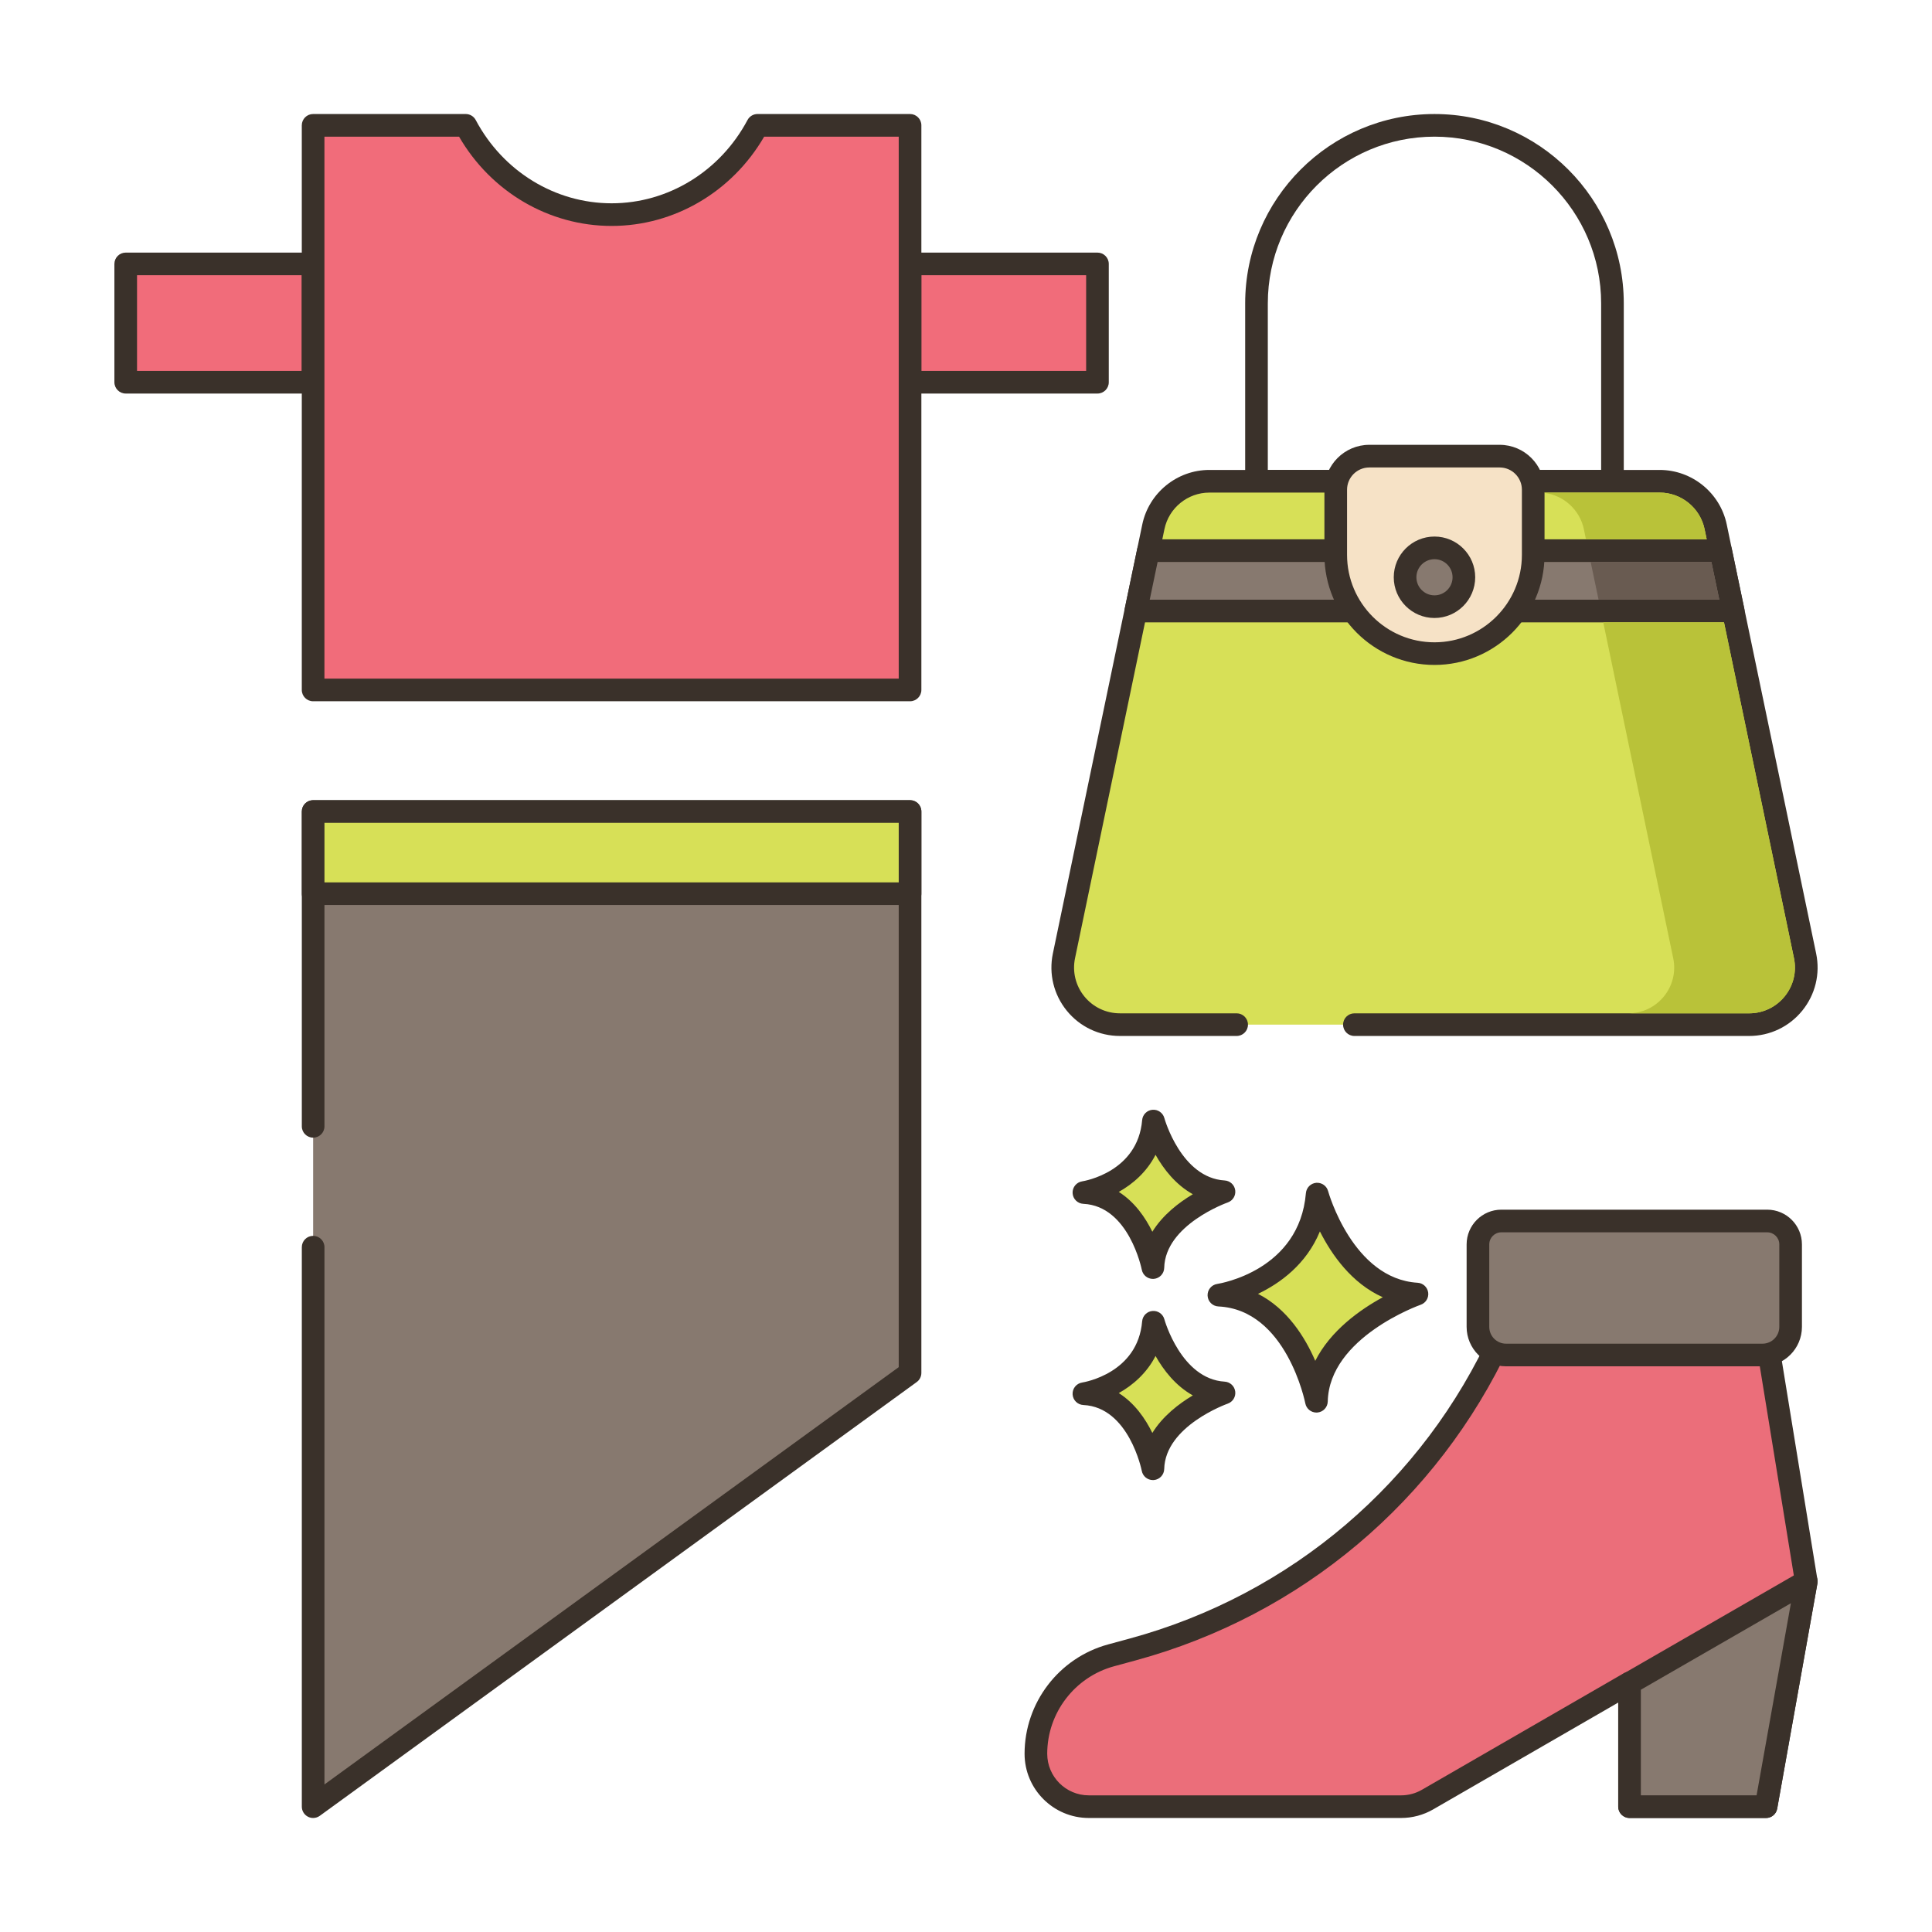 <svg id="Layer_1" enable-background="new 0 0 256 256" height="512" viewBox="0 0 256 256" width="512" xmlns="http://www.w3.org/2000/svg"><g><path d="m174.534 158.223s3.408 12.659 13.222 13.246c0 0-13.1 4.525-13.321 14.202 0 0-2.579-13.572-12.925-14.059 0 .001 12.05-1.825 13.024-13.389z" fill="#d7e057"/><path d="m174.434 187.171c-.713 0-1.335-.506-1.473-1.217-.024-.124-2.494-12.418-11.521-12.843-.771-.037-1.388-.651-1.428-1.421-.04-.771.511-1.445 1.273-1.561.441-.069 10.895-1.817 11.754-12.033.061-.725.635-1.301 1.359-1.367.733-.061 1.393.4 1.584 1.102.031.116 3.259 11.626 11.863 12.141.714.043 1.297.584 1.396 1.292.098.709-.318 1.388-.994 1.623-.121.042-12.118 4.311-12.313 12.819-.018.767-.611 1.395-1.375 1.46-.041.004-.084.005-.125.005zm-7.742-15.729c3.878 1.969 6.23 5.746 7.587 8.876 2.027-4.021 5.942-6.787 8.949-8.427-4.134-1.842-6.783-5.651-8.334-8.722-1.792 4.36-5.271 6.868-8.202 8.273z" fill="#3a312a"/><path d="m152.836 175.204s2.411 8.954 9.352 9.369c0 0-9.266 3.201-9.422 10.045 0 0-1.824-9.6-9.142-9.944-.001 0 8.523-1.291 9.212-9.47z" fill="#d7e057"/><path d="m152.765 196.118c-.714 0-1.337-.507-1.473-1.22-.016-.082-1.704-8.442-7.739-8.726-.771-.037-1.388-.651-1.428-1.421s.511-1.445 1.274-1.561c.296-.047 7.363-1.243 7.942-8.113.062-.726.636-1.303 1.361-1.368.722-.064 1.392.399 1.582 1.102.021.079 2.227 7.919 7.993 8.264.714.043 1.299.585 1.396 1.294s-.32 1.388-.996 1.622c-.081.028-8.282 2.953-8.412 8.662-.018.767-.611 1.397-1.376 1.461-.041.003-.083.004-.124.004zm-4.52-11.527c2.107 1.333 3.523 3.394 4.447 5.28 1.376-2.232 3.515-3.871 5.365-4.973-2.287-1.269-3.885-3.35-4.941-5.224-1.174 2.287-3.016 3.876-4.871 4.917z" fill="#3a312a"/><path d="m152.836 148.546s2.411 8.954 9.352 9.37c0 0-9.266 3.201-9.422 10.045 0 0-1.824-9.6-9.142-9.944-.001 0 8.523-1.292 9.212-9.471z" fill="#d7e057"/><path d="m152.765 169.461c-.714 0-1.337-.507-1.473-1.22-.016-.082-1.704-8.442-7.739-8.726-.771-.037-1.388-.651-1.428-1.421-.04-.771.511-1.445 1.274-1.561.296-.047 7.363-1.243 7.942-8.114.062-.726.636-1.303 1.361-1.368.722-.062 1.392.399 1.582 1.102.021.079 2.227 7.92 7.993 8.265.714.043 1.299.585 1.396 1.294s-.32 1.388-.996 1.622c-.081.028-8.282 2.952-8.412 8.662-.018.767-.611 1.397-1.376 1.461-.041.003-.083.004-.124.004zm-4.52-11.528c2.107 1.333 3.523 3.395 4.447 5.28 1.376-2.232 3.516-3.871 5.365-4.972-2.287-1.27-3.885-3.35-4.941-5.224-1.174 2.287-3.016 3.875-4.871 4.916z" fill="#3a312a"/><path d="m213.659 65.275h-47.167c-.828 0-1.5-.671-1.5-1.5v-23.583c0-13.831 11.253-25.083 25.084-25.083s25.083 11.252 25.083 25.083v23.583c0 .829-.672 1.5-1.5 1.5zm-45.667-3h44.167v-22.083c0-12.177-9.906-22.084-22.083-22.084s-22.084 9.907-22.084 22.084z" fill="#3a312a"/><path d="m179.467 135.772h52.3c4.803 0 8.393-4.415 7.413-9.117l-9.52-45.693-1.67-8-.656-3.158c-.73-3.513-3.826-6.032-7.414-6.032h-59.68c-3.588 0-6.684 2.518-7.414 6.031l-.656 3.159-1.67 8-9.52 45.693c-.98 4.702 2.61 9.117 7.413 9.117h15.47z" fill="#d7e057"/><path d="m231.766 137.272h-52.3c-.828 0-1.5-.671-1.5-1.5s.672-1.5 1.5-1.5h52.3c1.836 0 3.554-.817 4.712-2.242 1.158-1.424 1.608-3.272 1.233-5.069l-11.847-56.853c-.582-2.803-3.082-4.837-5.944-4.837h-59.68c-2.862 0-5.362 2.034-5.945 4.837l-11.847 56.853c-.375 1.797.075 3.645 1.233 5.069s2.875 2.241 4.711 2.241h15.47c.828 0 1.5.671 1.5 1.5s-.672 1.5-1.5 1.5h-15.47c-2.743 0-5.309-1.22-7.039-3.349-1.73-2.128-2.402-4.889-1.843-7.574l11.847-56.851c.871-4.188 4.607-7.227 8.883-7.227h59.68c4.277 0 8.013 3.039 8.882 7.227l11.847 56.851c.559 2.685-.111 5.445-1.842 7.573-1.731 2.131-4.297 3.351-7.041 3.351z" fill="#3a312a"/><path d="m229.66 80.962h-79.16l1.67-8h75.82z" fill="#87796f"/><path d="m229.66 82.463h-79.16c-.451 0-.879-.204-1.164-.554-.285-.351-.396-.811-.305-1.253l1.67-8c.146-.695.759-1.193 1.469-1.193h75.819c.71 0 1.323.498 1.469 1.193l1.671 8c.092.442-.02.902-.305 1.252-.285.351-.713.555-1.164.555zm-77.314-3h75.469l-1.044-5h-73.382z" fill="#3a312a"/><path d="m176.993 64.891v8.634c0 7.226 5.858 13.083 13.083 13.083 7.226 0 13.083-5.858 13.083-13.083v-8.634c0-2.457-1.992-4.449-4.449-4.449h-17.269c-2.457 0-4.448 1.991-4.448 4.449z" fill="#f6e2c6"/><path d="m190.076 88.108c-8.042 0-14.584-6.542-14.584-14.583v-8.635c0-3.28 2.669-5.949 5.949-5.949h17.269c3.28 0 5.949 2.668 5.949 5.949v8.635c0 8.041-6.542 14.583-14.583 14.583zm-8.635-26.166c-1.626 0-2.949 1.323-2.949 2.949v8.635c0 6.387 5.196 11.583 11.584 11.583 6.387 0 11.583-5.196 11.583-11.583v-8.636c0-1.626-1.323-2.949-2.949-2.949h-17.269z" fill="#3a312a"/><path d="m193.972 76.491c0 2.152-1.744 3.896-3.896 3.896s-3.896-1.744-3.896-3.896 1.744-3.896 3.896-3.896 3.896 1.744 3.896 3.896z" fill="#87796f"/><path d="m190.076 81.887c-2.976 0-5.396-2.42-5.396-5.396s2.421-5.396 5.396-5.396 5.396 2.42 5.396 5.396c0 2.975-2.421 5.396-5.396 5.396zm0-7.792c-1.321 0-2.396 1.075-2.396 2.396s1.075 2.396 2.396 2.396 2.396-1.075 2.396-2.396c0-1.322-1.075-2.396-2.396-2.396z" fill="#3a312a"/><path d="m234.012 176.802h-34.92c-9.291 20.532-27.261 35.845-49.007 41.761l-2.856.777c-5.884 1.601-9.967 6.943-9.967 13.041 0 3.872 3.139 7.01 7.01 7.01h41.381c1.231 0 2.439-.324 3.505-.939l26.763-15.451v16.39h18.09l5.33-29.84z" fill="#eb6e7a"/><path d="m234.012 240.892h-18.09c-.828 0-1.5-.671-1.5-1.5v-13.792l-24.513 14.151c-1.293.747-2.765 1.141-4.256 1.141h-41.381c-4.692 0-8.511-3.818-8.511-8.511 0-6.757 4.554-12.715 11.074-14.488l2.856-.777c21.389-5.819 38.895-20.738 48.033-40.933.242-.537.777-.882 1.366-.882h34.92c.735 0 1.362.533 1.48 1.259l5.33 32.75c.027.167.026.338-.004.504l-5.33 29.84c-.126.717-.748 1.238-1.474 1.238zm-16.59-3h15.334l5.064-28.352-5.084-31.238h-32.684c-9.614 20.564-27.631 35.739-49.573 41.709l-2.856.777c-5.218 1.419-8.861 6.187-8.861 11.594 0 3.039 2.472 5.511 5.511 5.511h41.381c.966 0 1.919-.255 2.756-.739l26.763-15.45c.465-.269 1.035-.269 1.5 0 .464.268.75.763.75 1.299v14.889z" fill="#3a312a"/><path d="m215.922 223.032v16.36h18.09l5.33-29.84v-.02zm23.42-13.5-23.42 13.5" fill="#87796f"/><path d="m234.012 240.892h-18.09c-.828 0-1.5-.671-1.5-1.5v-16.332c-.002-.098.006-.196.023-.291v-.001c0-.001 0-.001 0-.001.014-.079.034-.155.061-.23.113-.326.34-.615.661-.802h.001c0-.001.001-.001.002-.001.001.001.002-.001.003-.001l23.42-13.5c.001-.001.002-.001.003-.002.321-.184.681-.237 1.021-.173h.001c.082.015.162.038.241.066.318.117.6.342.783.659.149.26.213.546.198.825-.003.07-.01.145-.021.208l-5.33 29.84c-.129.715-.751 1.236-1.477 1.236zm-16.59-3h15.334l4.547-25.454-19.881 11.46z" fill="#3a312a"/><path d="m237.266 175.816v-10.927c0-1.713-1.389-3.101-3.101-3.101h-35.229c-1.713 0-3.101 1.389-3.101 3.101v10.927c0 2.059 1.669 3.728 3.728 3.728h33.975c2.059 0 3.728-1.669 3.728-3.728z" fill="#87796f"/><path d="m233.538 181.044h-33.976c-2.883 0-5.227-2.346-5.227-5.229v-10.927c0-2.537 2.064-4.601 4.601-4.601h35.229c2.537 0 4.602 2.064 4.602 4.601v10.927c-.001 2.884-2.346 5.229-5.229 5.229zm-34.602-17.756c-.883 0-1.601.718-1.601 1.601v10.927c0 1.229.999 2.229 2.227 2.229h33.976c1.229 0 2.229-.999 2.229-2.229v-10.927c0-.883-.719-1.601-1.602-1.601z" fill="#3a312a"/><path d="m16.658 34.97h24.826v15.677h-24.826z" fill="#f16c7a"/><path d="m41.483 52.147h-24.825c-.828 0-1.5-.671-1.5-1.5v-15.676c0-.829.672-1.5 1.5-1.5h24.825c.828 0 1.5.671 1.5 1.5v15.677c0 .828-.672 1.499-1.5 1.499zm-23.325-3h21.825v-12.676h-21.825z" fill="#3a312a"/><path d="m120.58 34.97h24.838v15.677h-24.838z" fill="#f16c7a"/><path d="m145.419 52.147h-24.839c-.828 0-1.5-.671-1.5-1.5v-15.676c0-.829.672-1.5 1.5-1.5h24.839c.828 0 1.5.671 1.5 1.5v15.677c0 .828-.672 1.499-1.5 1.499zm-23.339-3h21.839v-12.676h-21.839z" fill="#3a312a"/><path d="m100.374 16.608c-3.753 7.05-11.009 11.83-19.33 11.83-8.333 0-15.589-4.781-19.333-11.83h-20.222v74.812h79.097v-74.812z" fill="#f16c7a"/><path d="m120.586 92.92h-79.097c-.828 0-1.5-.671-1.5-1.5v-74.812c0-.829.672-1.5 1.5-1.5h20.222c.555 0 1.064.307 1.325.796 3.613 6.806 10.514 11.034 18.008 11.034 7.482 0 14.382-4.229 18.006-11.035.261-.489.77-.795 1.324-.795h20.212c.828 0 1.5.671 1.5 1.5v74.812c0 .829-.672 1.5-1.5 1.5zm-77.597-3h76.097v-71.812h-17.83c-4.251 7.32-11.915 11.83-20.212 11.83-8.31 0-15.975-4.51-20.216-11.83h-17.839z" fill="#3a312a"/><path d="m41.493 165.257v74.135l79.093-57.475v-74.387h-79.093v41.716z" fill="#87796f"/><path d="m41.493 240.892c-.232 0-.466-.054-.681-.164-.503-.256-.819-.772-.819-1.336v-74.135c0-.829.672-1.5 1.5-1.5s1.5.671 1.5 1.5v71.191l76.093-55.295v-72.123h-76.093v40.216c0 .829-.672 1.5-1.5 1.5s-1.5-.671-1.5-1.5v-41.716c0-.829.672-1.5 1.5-1.5h79.093c.828 0 1.5.671 1.5 1.5v74.387c0 .48-.229.931-.618 1.213l-79.093 57.475c-.262.19-.57.287-.882.287z" fill="#3a312a"/><path d="m41.493 107.53h79.093v10.888h-79.093z" fill="#d7e057"/><path d="m120.586 119.918h-79.093c-.828 0-1.5-.671-1.5-1.5v-10.888c0-.829.672-1.5 1.5-1.5h79.093c.828 0 1.5.671 1.5 1.5v10.888c0 .829-.672 1.5-1.5 1.5zm-77.593-3h76.093v-7.888h-76.093z" fill="#3a312a"/><path d="m236.478 132.028c-1.16 1.43-2.87 2.24-4.71 2.24h-16c1.84 0 3.55-.81 4.71-2.24 1.16-1.42 1.61-3.27 1.23-5.07l-9.27-44.5h16l9.27 44.5c.38 1.8-.07 3.65-1.23 5.07z" fill="#b9c239"/><path d="m226.148 71.458h-16l-.28-1.35c-.54-2.55-2.67-4.48-5.21-4.79v-.05h15.26c2.86 0 5.36 2.04 5.95 4.84z" fill="#b9c239"/><path d="m227.818 79.458h-16l-1.05-5h16z" fill="#695b51"/></g></svg>